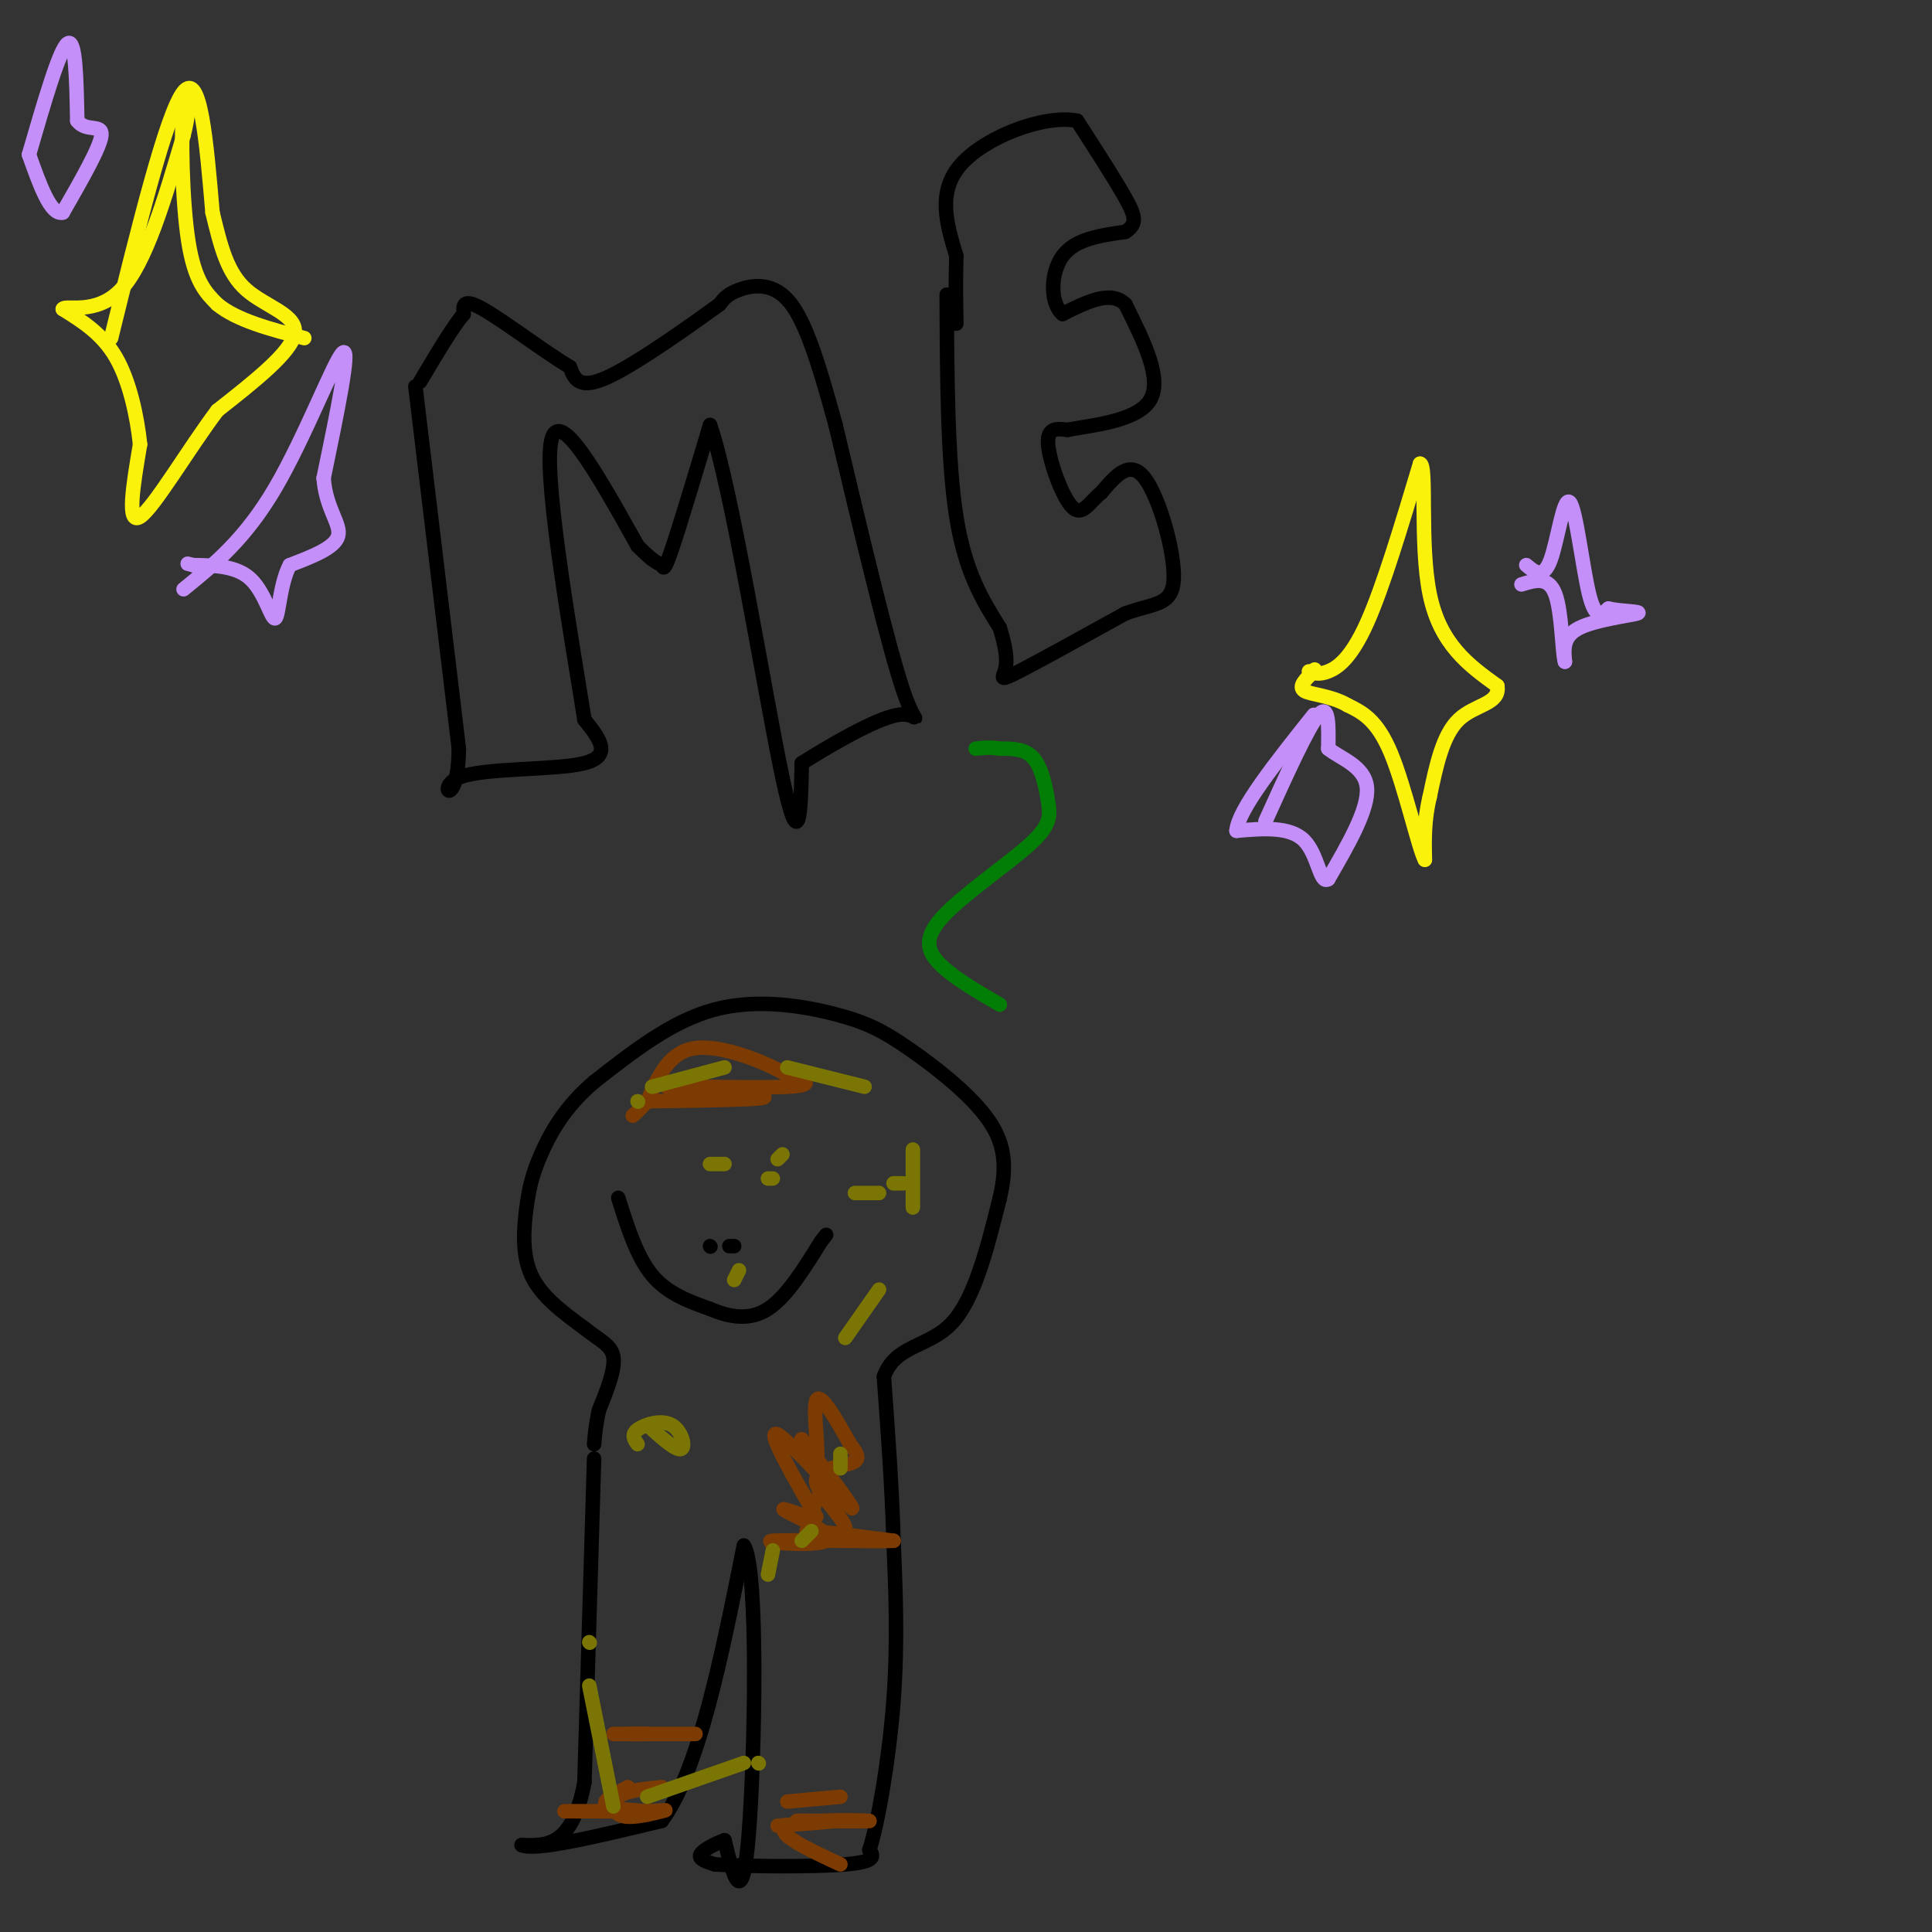 <svg viewBox='0 0 400 400' version='1.1' xmlns='http://www.w3.org/2000/svg' xmlns:xlink='http://www.w3.org/1999/xlink'><rect x="0" y="0" width="400" height="400" fill="#333333" stroke="none"/><g fill='none' stroke='#000000' stroke-width='3' stroke-linecap='round' stroke-linejoin='round'><path d='M123,302c0.000,0.000 -2.000,67.000 -2,67'/><path d='M121,369c-2.500,13.333 -7.750,13.167 -13,13'/><path d='M108,382c2.667,1.333 15.833,-1.833 29,-5'/><path d='M137,377c7.667,-10.333 12.333,-33.667 17,-57'/><path d='M154,320c3.089,4.422 2.311,43.978 1,60c-1.311,16.022 -3.156,8.511 -5,1'/><path d='M150,381c-2.022,0.733 -4.578,2.067 -5,3c-0.422,0.933 1.289,1.467 3,2'/><path d='M148,386c6.244,0.444 20.356,0.556 27,0c6.644,-0.556 5.822,-1.778 5,-3'/><path d='M180,383c1.889,-5.889 4.111,-19.111 5,-31c0.889,-11.889 0.444,-22.444 0,-33'/><path d='M185,319c-0.333,-11.167 -1.167,-22.583 -2,-34'/><path d='M183,285c2.356,-6.578 9.244,-6.022 14,-11c4.756,-4.978 7.378,-15.489 10,-26'/><path d='M207,248c1.680,-7.120 0.881,-11.919 -3,-17c-3.881,-5.081 -10.844,-10.444 -16,-14c-5.156,-3.556 -8.503,-5.303 -15,-7c-6.497,-1.697 -16.142,-3.342 -25,-1c-8.858,2.342 -16.929,8.671 -25,15'/><path d='M123,224c-6.196,5.239 -9.187,10.837 -11,15c-1.813,4.163 -2.450,6.890 -3,11c-0.550,4.110 -1.014,9.603 1,14c2.014,4.397 6.507,7.699 11,11'/><path d='M121,275c3.178,2.556 5.622,3.444 6,6c0.378,2.556 -1.311,6.778 -3,11'/><path d='M124,292c-0.667,3.000 -0.833,5.000 -1,7'/><path d='M147,258c0.000,0.000 0.100,0.100 0.1,0.1'/><path d='M151,258c0.000,0.000 1.000,0.000 1,0'/><path d='M128,248c1.917,6.083 3.833,12.167 7,16c3.167,3.833 7.583,5.417 12,7'/><path d='M147,271c4.044,1.711 8.156,2.489 12,0c3.844,-2.489 7.422,-8.244 11,-14'/><path d='M170,257c1.833,-2.333 0.917,-1.167 0,0'/><path d='M86,80c0.000,0.000 9.000,75.000 9,75'/><path d='M95,155c-0.155,13.036 -5.042,8.125 0,6c5.042,-2.125 20.012,-1.464 26,-3c5.988,-1.536 2.994,-5.268 0,-9'/><path d='M121,149c-2.356,-15.000 -8.244,-48.000 -7,-57c1.244,-9.000 9.622,6.000 18,21'/><path d='M132,113c3.893,4.024 4.625,3.583 5,4c0.375,0.417 0.393,1.690 2,-3c1.607,-4.690 4.804,-15.345 8,-26'/><path d='M147,88c4.400,12.311 11.400,56.089 15,73c3.600,16.911 3.800,6.956 4,-3'/><path d='M166,158c4.917,-3.083 15.208,-9.292 20,-10c4.792,-0.708 4.083,4.083 1,-5c-3.083,-9.083 -8.542,-32.042 -14,-55'/><path d='M173,88c-3.881,-14.238 -6.583,-22.333 -10,-26c-3.417,-3.667 -7.548,-2.905 -10,-2c-2.452,0.905 -3.226,1.952 -4,3'/><path d='M149,63c-5.378,3.889 -16.822,12.111 -23,15c-6.178,2.889 -7.089,0.444 -8,-2'/><path d='M118,76c-5.067,-3.022 -13.733,-9.578 -18,-12c-4.267,-2.422 -4.133,-0.711 -4,1'/><path d='M96,65c-2.167,2.500 -5.583,8.250 -9,14'/><path d='M196,61c0.083,17.250 0.167,34.500 2,46c1.833,11.500 5.417,17.250 9,23'/><path d='M207,130c1.702,5.452 1.458,7.583 1,9c-0.458,1.417 -1.131,2.119 3,0c4.131,-2.119 13.065,-7.060 22,-12'/><path d='M233,127c5.917,-2.155 9.708,-1.542 10,-7c0.292,-5.458 -2.917,-16.988 -6,-21c-3.083,-4.012 -6.042,-0.506 -9,3'/><path d='M228,102c-2.405,1.881 -3.917,5.083 -6,3c-2.083,-2.083 -4.738,-9.452 -5,-13c-0.262,-3.548 1.869,-3.274 4,-3'/><path d='M221,89c4.622,-0.911 14.178,-1.689 17,-6c2.822,-4.311 -1.089,-12.156 -5,-20'/><path d='M233,63c-3.000,-3.000 -8.000,-0.500 -13,2'/><path d='M220,65c-2.600,-2.133 -2.600,-8.467 0,-12c2.600,-3.533 7.800,-4.267 13,-5'/><path d='M233,48c2.467,-1.622 2.133,-3.178 0,-7c-2.133,-3.822 -6.067,-9.911 -10,-16'/><path d='M223,25c-6.844,-1.333 -18.956,3.333 -24,9c-5.044,5.667 -3.022,12.333 -1,19'/><path d='M198,53c-0.167,5.500 -0.083,9.750 0,14'/></g>
<g fill='none' stroke='#FBF20B' stroke-width='3' stroke-linecap='round' stroke-linejoin='round'><path d='M271,139c1.044,0.378 2.089,0.756 4,0c1.911,-0.756 4.689,-2.644 8,-10c3.311,-7.356 7.156,-20.178 11,-33'/><path d='M294,96c1.533,0.022 -0.133,16.578 2,27c2.133,10.422 8.067,14.711 14,19'/><path d='M310,142c0.667,3.800 -4.667,3.800 -8,7c-3.333,3.200 -4.667,9.600 -6,16'/><path d='M296,165c-1.167,4.833 -1.083,8.917 -1,13'/><path d='M295,178c-1.311,-2.422 -4.089,-14.978 -7,-22c-2.911,-7.022 -5.956,-8.511 -9,-10'/><path d='M279,146c-3.489,-2.044 -7.711,-2.156 -9,-3c-1.289,-0.844 0.356,-2.422 2,-4'/><path d='M272,139c0.333,-0.667 0.167,-0.333 0,0'/><path d='M23,70c5.750,-23.333 11.500,-46.667 15,-51c3.500,-4.333 4.750,10.333 6,25'/><path d='M44,44c1.726,7.143 3.042,12.500 7,16c3.958,3.500 10.560,5.143 10,9c-0.560,3.857 -8.280,9.929 -16,16'/><path d='M45,85c-6.044,8.044 -13.156,20.156 -16,22c-2.844,1.844 -1.422,-6.578 0,-15'/><path d='M29,92c-0.622,-5.889 -2.178,-13.111 -5,-18c-2.822,-4.889 -6.911,-7.444 -11,-10'/><path d='M13,64c0.378,-1.022 6.822,1.422 12,-4c5.178,-5.422 9.089,-18.711 13,-32'/><path d='M38,28c2.024,-7.821 0.583,-11.375 0,-6c-0.583,5.375 -0.310,19.679 1,28c1.310,8.321 3.655,10.661 6,13'/><path d='M45,63c4.000,3.333 11.000,5.167 18,7'/></g>
<g fill='none' stroke='#C48FF8' stroke-width='3' stroke-linecap='round' stroke-linejoin='round'><path d='M38,122c6.378,-5.178 12.756,-10.356 19,-21c6.244,-10.644 12.356,-26.756 14,-28c1.644,-1.244 -1.178,12.378 -4,26'/><path d='M67,99c0.489,6.444 3.711,9.556 3,12c-0.711,2.444 -5.356,4.222 -10,6'/><path d='M60,117c-2.071,3.857 -2.250,10.500 -3,11c-0.750,0.500 -2.071,-5.143 -5,-8c-2.929,-2.857 -7.464,-2.929 -12,-3'/><path d='M40,117c-2.000,-0.500 -1.000,-0.250 0,0'/><path d='M6,32c3.167,-10.917 6.333,-21.833 8,-23c1.667,-1.167 1.833,7.417 2,16'/><path d='M16,25c1.778,2.444 5.222,0.556 5,3c-0.222,2.444 -4.111,9.222 -8,16'/><path d='M13,44c-2.500,0.667 -4.750,-5.667 -7,-12'/><path d='M316,117c1.756,1.482 3.512,2.964 5,-1c1.488,-3.964 2.708,-13.375 4,-12c1.292,1.375 2.655,13.536 4,19c1.345,5.464 2.673,4.232 4,3'/><path d='M333,126c2.655,0.595 7.292,0.583 6,1c-1.292,0.417 -8.512,1.262 -12,3c-3.488,1.738 -3.244,4.369 -3,7'/><path d='M324,137c-0.600,-1.933 -0.600,-10.267 -2,-14c-1.400,-3.733 -4.200,-2.867 -7,-2'/><path d='M262,170c4.417,-9.750 8.833,-19.500 11,-22c2.167,-2.500 2.083,2.250 2,7'/><path d='M275,155c2.444,2.022 7.556,3.578 8,8c0.444,4.422 -3.778,11.711 -8,19'/><path d='M275,182c-1.733,1.267 -2.067,-5.067 -5,-8c-2.933,-2.933 -8.467,-2.467 -14,-2'/><path d='M256,172c0.333,-4.333 8.167,-14.167 16,-24'/></g>
<g fill='none' stroke='#7C3B02' stroke-width='3' stroke-linecap='round' stroke-linejoin='round'><path d='M169,314c-5.267,-9.156 -10.533,-18.311 -8,-17c2.533,1.311 12.867,13.089 15,15c2.133,1.911 -3.933,-6.044 -10,-14'/><path d='M166,298c-0.786,-0.155 2.250,6.458 3,5c0.750,-1.458 -0.786,-10.988 0,-13c0.786,-2.012 3.893,3.494 7,9'/><path d='M176,299c1.655,2.220 2.291,3.269 0,4c-2.291,0.731 -7.511,1.144 -7,4c0.511,2.856 6.753,8.153 6,10c-0.753,1.847 -8.501,0.242 -8,0c0.501,-0.242 9.250,0.879 18,2'/><path d='M185,319c-3.684,0.211 -21.895,-0.263 -25,0c-3.105,0.263 8.895,1.263 11,0c2.105,-1.263 -5.684,-4.789 -8,-6c-2.316,-1.211 0.842,-0.105 4,1'/><path d='M167,314c1.333,-1.167 2.667,-4.583 4,-8'/><path d='M134,228c13.155,-0.179 26.310,-0.357 24,-1c-2.310,-0.643 -20.083,-1.750 -20,-2c0.083,-0.250 18.024,0.357 25,0c6.976,-0.357 2.988,-1.679 -1,-3'/><path d='M162,222c-3.711,-2.067 -12.489,-5.733 -18,-5c-5.511,0.733 -7.756,5.867 -10,11'/><path d='M134,228c-2.167,2.333 -2.583,2.667 -3,3'/><path d='M130,370c-3.060,1.577 -6.119,3.155 -4,4c2.119,0.845 9.417,0.958 7,1c-2.417,0.042 -14.548,0.012 -16,0c-1.452,-0.012 7.774,-0.006 17,0'/><path d='M134,375c3.750,-0.118 4.624,-0.413 3,0c-1.624,0.413 -5.745,1.534 -8,1c-2.255,-0.534 -2.644,-2.724 -1,-4c1.644,-1.276 5.322,-1.638 9,-2'/><path d='M134,359c0.000,0.000 -4.000,0.000 -4,0'/><path d='M127,359c0.000,0.000 17.000,0.000 17,0'/><path d='M163,373c0.000,0.000 11.000,-1.000 11,-1'/><path d='M174,386c-7.030,-3.268 -14.060,-6.536 -11,-8c3.060,-1.464 16.208,-1.125 17,-1c0.792,0.125 -10.774,0.036 -14,0c-3.226,-0.036 1.887,-0.018 7,0'/><path d='M173,377c-0.833,0.167 -6.417,0.583 -12,1'/></g>
<g fill='none' stroke='#7B7603' stroke-width='3' stroke-linecap='round' stroke-linejoin='round'><path d='M152,265c0.000,0.000 1.000,-2.000 1,-2'/><path d='M132,299c-0.690,-0.976 -1.381,-1.952 0,-3c1.381,-1.048 4.833,-2.167 7,-1c2.167,1.167 3.048,4.619 2,5c-1.048,0.381 -4.024,-2.310 -7,-5'/><path d='M174,301c0.000,0.000 0.000,3.000 0,3'/><path d='M168,317c0.000,0.000 -2.000,2.000 -2,2'/><path d='M122,340c0.000,0.000 0.100,0.100 0.1,0.1'/><path d='M122,349c0.000,0.000 5.000,25.000 5,25'/><path d='M134,372c0.000,0.000 20.000,-7.000 20,-7'/><path d='M157,365c0.000,0.000 0.100,0.100 0.1,0.1'/><path d='M159,326c0.000,0.000 1.000,-5.000 1,-5'/><path d='M175,277c0.000,0.000 7.000,-10.000 7,-10'/><path d='M189,250c0.000,0.000 0.000,-12.000 0,-12'/><path d='M179,225c0.000,0.000 -16.000,-4.000 -16,-4'/><path d='M150,221c0.000,0.000 -15.000,4.000 -15,4'/><path d='M132,228c0.000,0.000 0.100,0.100 0.1,0.1'/><path d='M185,245c0.000,0.000 2.000,0.000 2,0'/><path d='M182,247c0.000,0.000 -5.000,0.000 -5,0'/><path d='M160,244c0.000,0.000 -1.000,0.000 -1,0'/><path d='M161,240c0.000,0.000 1.000,-1.000 1,-1'/><path d='M150,241c0.000,0.000 -3.000,0.000 -3,0'/></g>
<g fill='none' stroke='#027D06' stroke-width='3' stroke-linecap='round' stroke-linejoin='round'><path d='M207,208c-4.562,-2.649 -9.123,-5.298 -12,-8c-2.877,-2.702 -4.069,-5.456 0,-10c4.069,-4.544 13.400,-10.878 18,-15c4.600,-4.122 4.469,-6.033 4,-9c-0.469,-2.967 -1.277,-6.991 -3,-9c-1.723,-2.009 -4.362,-2.005 -7,-2'/><path d='M207,155c-2.000,-0.333 -3.500,-0.167 -5,0'/></g>
</svg>